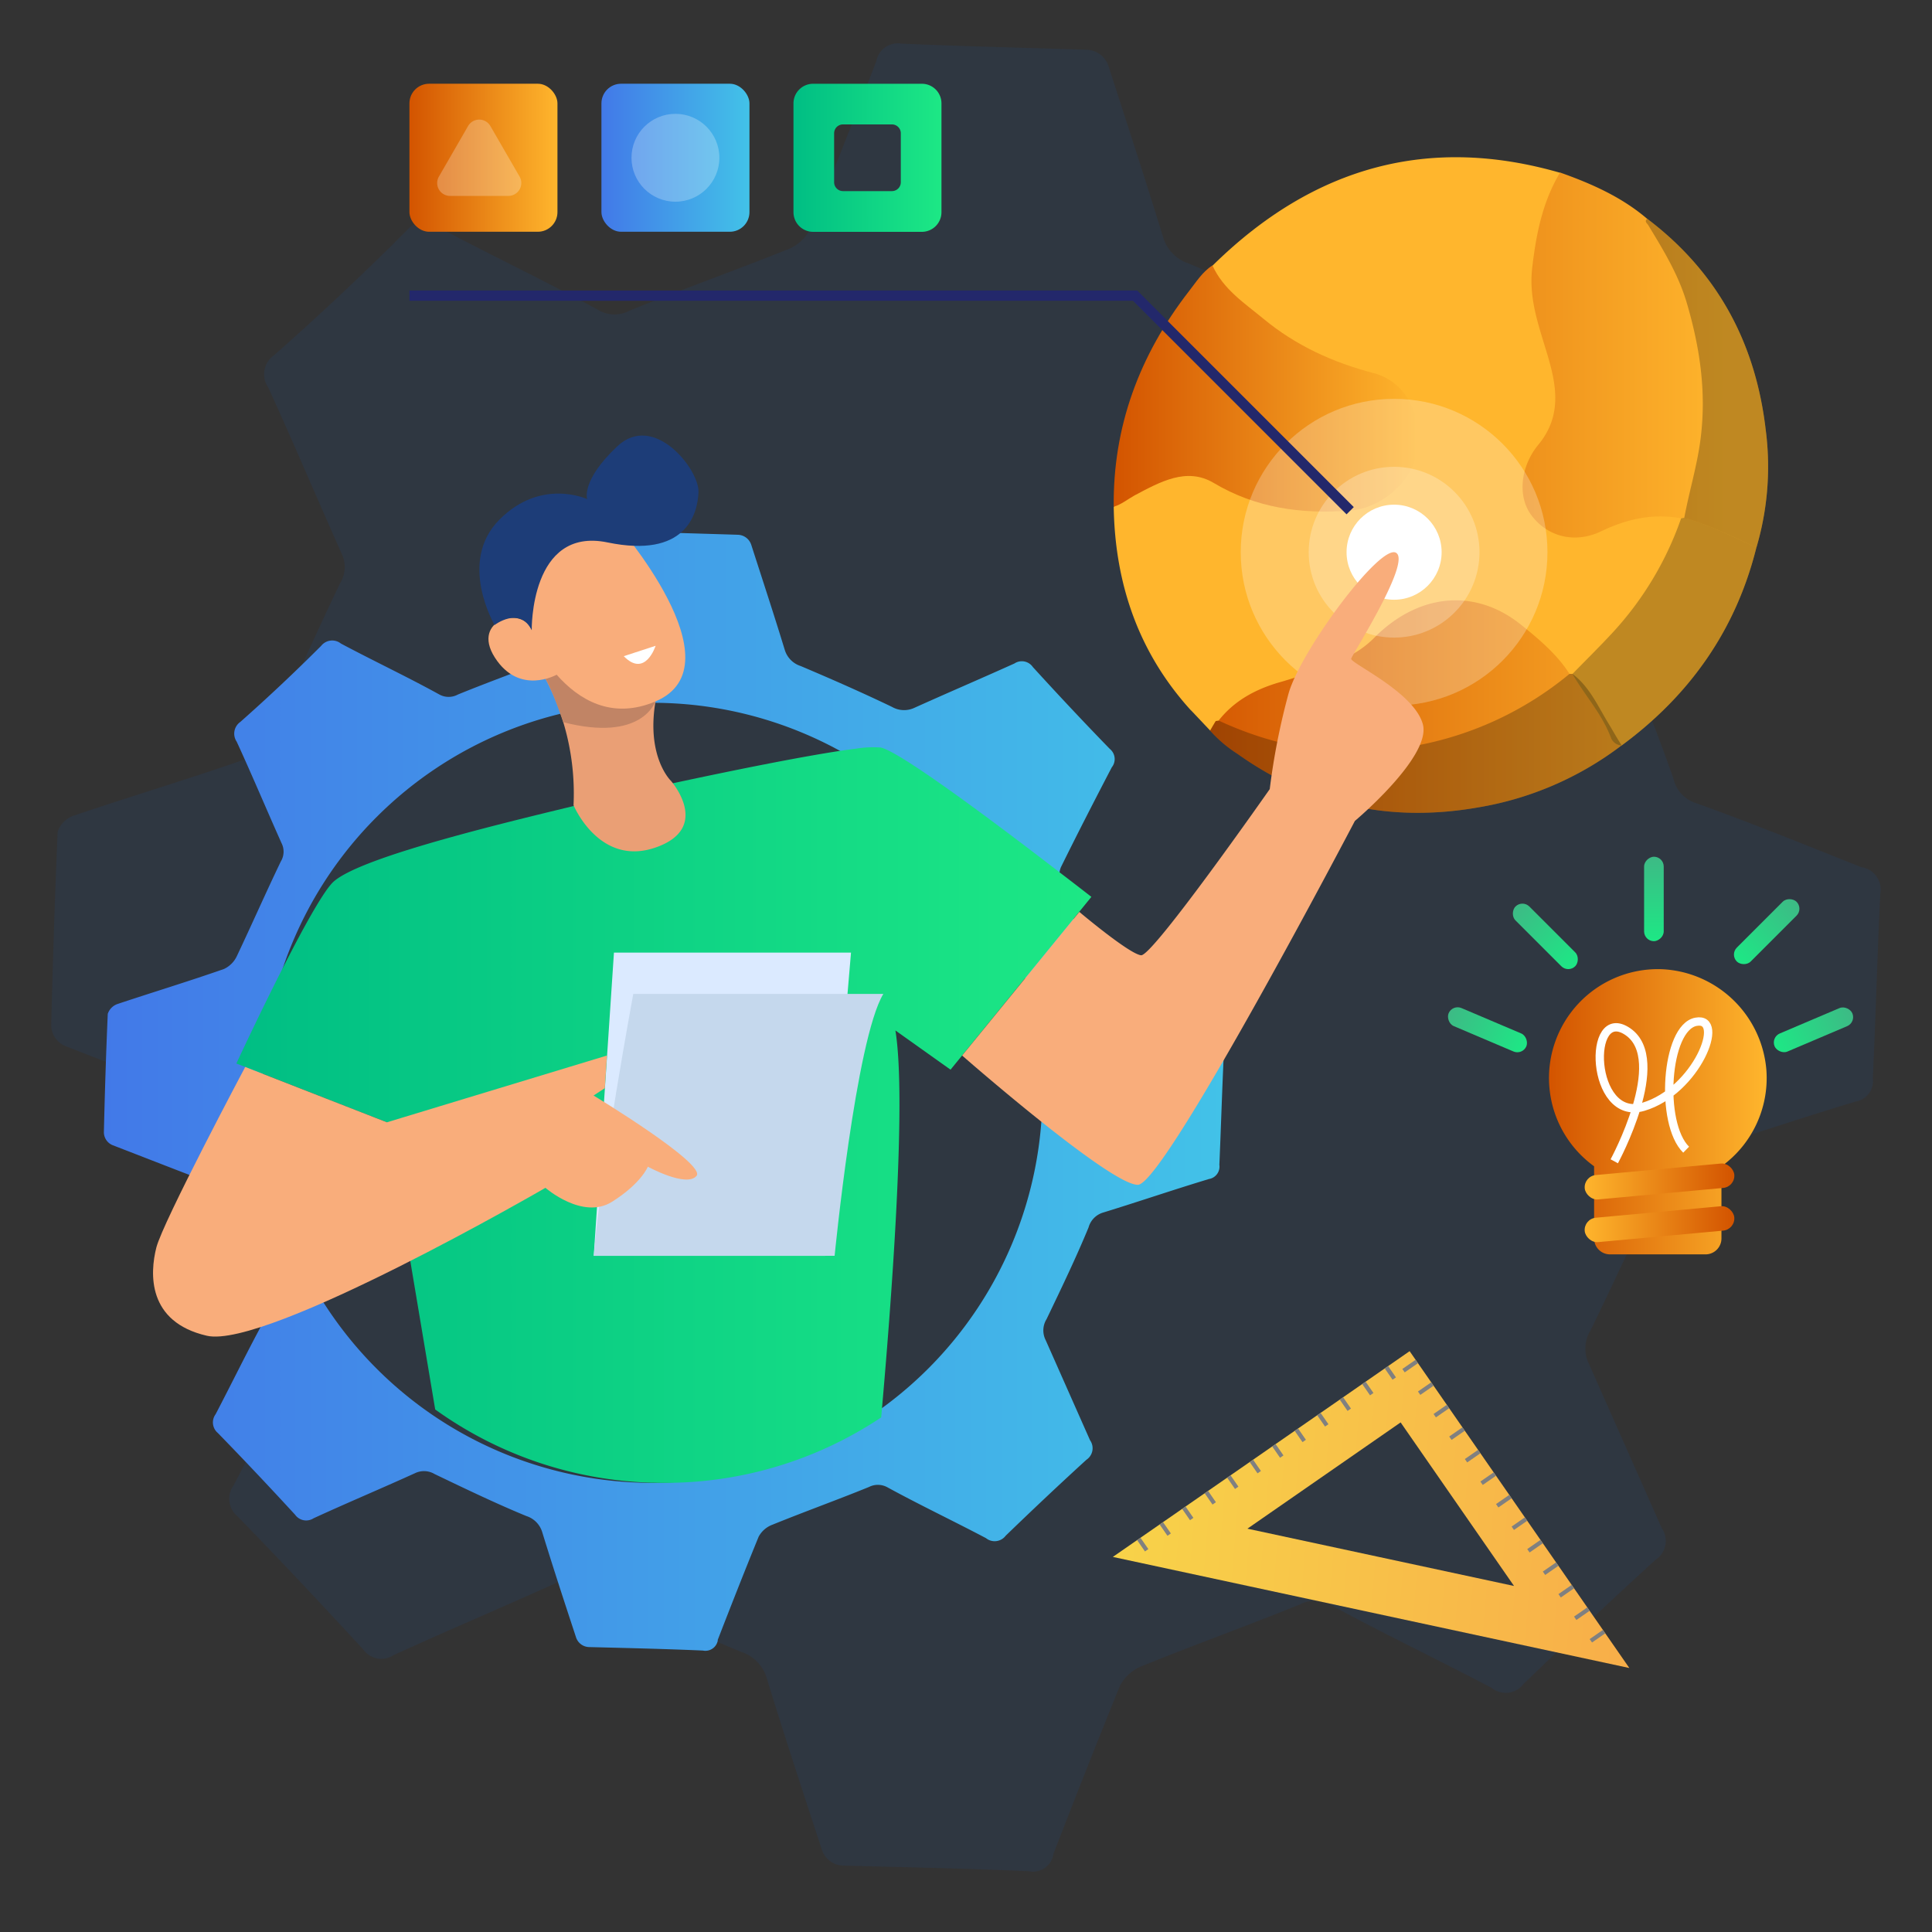 <svg id="Layer_1" data-name="Layer 1" xmlns="http://www.w3.org/2000/svg" xmlns:xlink="http://www.w3.org/1999/xlink" viewBox="0 0 500 500"><rect x="0" y="0" width="500" height="500" fill="#333333" stroke="none"/><defs><style>.cls-1{opacity:0.08;}.cls-2{fill:#0562e8;}.cls-3{fill:url(#linear-gradient);}.cls-4{fill:url(#linear-gradient-2);}.cls-5{fill:#dbeaff;}.cls-6{fill:#c5d8ed;}.cls-7{fill:#f9ad7b;}.cls-8{fill:#ea9f75;}.cls-9{fill:#c18465;}.cls-10{fill:#1d3d78;}.cls-11,.cls-19{fill:#fff;}.cls-12{fill:#ffb62d;}.cls-13{fill:url(#linear-gradient-3);}.cls-14{fill:url(#linear-gradient-4);}.cls-15{fill:url(#linear-gradient-5);}.cls-16,.cls-19{opacity:0.25;}.cls-17{fill:url(#linear-gradient-6);}.cls-18{fill:url(#linear-gradient-7);}.cls-20,.cls-29{fill:none;stroke-miterlimit:10;}.cls-20{stroke:#23286b;stroke-width:2.65px;}.cls-21{fill:url(#linear-gradient-8);}.cls-22{fill:url(#linear-gradient-9);}.cls-23{fill:url(#linear-gradient-10);}.cls-24{fill:url(#linear-gradient-11);}.cls-25{fill:gray;}.cls-26{fill:url(#linear-gradient-12);}.cls-27{fill:url(#linear-gradient-13);}.cls-28{fill:url(#linear-gradient-14);}.cls-29{stroke:#fff;stroke-width:2.16px;}.cls-30{fill:url(#linear-gradient-15);}.cls-31{fill:url(#linear-gradient-16);}.cls-32{fill:url(#linear-gradient-17);}.cls-33{fill:url(#linear-gradient-18);}.cls-34{fill:url(#linear-gradient-19);}</style><linearGradient id="linear-gradient" x1="26.81" y1="282.3" x2="316.81" y2="282.3" gradientUnits="userSpaceOnUse"><stop offset="0" stop-color="#4279e8"/><stop offset="1" stop-color="#42c2e8"/></linearGradient><linearGradient id="linear-gradient-2" x1="61.17" y1="288.56" x2="282.45" y2="288.56" gradientUnits="userSpaceOnUse"><stop offset="0" stop-color="#00be84"/><stop offset="1" stop-color="#1de885"/></linearGradient><linearGradient id="linear-gradient-3" x1="304.47" y1="84.93" x2="447.19" y2="84.93" gradientTransform="matrix(1, -0.06, 0, 1, 0.1, 32.24)" gradientUnits="userSpaceOnUse"><stop offset="0" stop-color="#d35400"/><stop offset="1" stop-color="#ffb62d"/></linearGradient><linearGradient id="linear-gradient-4" x1="288.18" y1="88.84" x2="367.05" y2="88.84" xlink:href="#linear-gradient-3"/><linearGradient id="linear-gradient-5" x1="304.47" y1="184.27" x2="447.19" y2="184.27" xlink:href="#linear-gradient-3"/><linearGradient id="linear-gradient-6" x1="304.47" y1="94.37" x2="447.19" y2="94.37" xlink:href="#linear-gradient-3"/><linearGradient id="linear-gradient-7" x1="304.47" y1="165.39" x2="447.19" y2="165.39" xlink:href="#linear-gradient-3"/><linearGradient id="linear-gradient-8" x1="105.96" y1="40.83" x2="144.26" y2="40.83" gradientTransform="matrix(1, 0, 0, 1, 0, 0)" xlink:href="#linear-gradient-3"/><linearGradient id="linear-gradient-9" x1="155.65" y1="40.83" x2="193.96" y2="40.83" xlink:href="#linear-gradient"/><linearGradient id="linear-gradient-10" x1="205.35" y1="40.83" x2="243.65" y2="40.83" xlink:href="#linear-gradient-2"/><linearGradient id="linear-gradient-11" x1="290.57" y1="330.26" x2="395.27" y2="416.38" gradientTransform="translate(-137.3 276.32) rotate(-34.74)" gradientUnits="userSpaceOnUse"><stop offset="0" stop-color="#f8d349"/><stop offset="1" stop-color="#f8ae49"/></linearGradient><linearGradient id="linear-gradient-12" x1="400.87" y1="287.72" x2="457.21" y2="287.72" gradientTransform="matrix(1, 0, 0, 1, 0, 0)" xlink:href="#linear-gradient-3"/><linearGradient id="linear-gradient-13" x1="-99.25" y1="4350.11" x2="-60.51" y2="4350.11" gradientTransform="translate(908.06 -4007.59) rotate(5.26)" xlink:href="#linear-gradient-3"/><linearGradient id="linear-gradient-14" x1="-99.25" y1="4361.17" x2="-60.51" y2="4361.17" gradientTransform="translate(909.07 -4029.66) rotate(5.26)" xlink:href="#linear-gradient-3"/><linearGradient id="linear-gradient-15" x1="203.35" y1="169.74" x2="225.21" y2="169.74" gradientTransform="translate(170.7 96.76)" gradientUnits="userSpaceOnUse"><stop offset="0" stop-color="#3dba85"/><stop offset="1" stop-color="#1de885"/></linearGradient><linearGradient id="linear-gradient-16" x1="16.8" y1="119.3" x2="38.66" y2="119.3" gradientTransform="translate(372.21 123.04)" xlink:href="#linear-gradient-15"/><linearGradient id="linear-gradient-17" x1="-384.02" y1="419.4" x2="-362.15" y2="419.4" gradientTransform="matrix(1, 0, 0, -1, 842.41, 685.9)" xlink:href="#linear-gradient-15"/><linearGradient id="linear-gradient-18" x1="460.51" y1="-348.57" x2="482.37" y2="-348.57" gradientTransform="matrix(1, 0, 0, -1, -43.41, -115.93)" xlink:href="#linear-gradient-15"/><linearGradient id="linear-gradient-19" x1="-437.38" y1="571.75" x2="-415.52" y2="571.75" gradientTransform="matrix(1, 0, 0, -1, 883.66, 812.86)" xlink:href="#linear-gradient-15"/></defs><g class="cls-1"><path class="cls-2" d="M486.61,231.32a5.84,5.84,0,0,0-4.6-6.85l-.2,0c-14.49-5.76-28.79-11.6-43.05-16.68a8.61,8.61,0,0,1-5.66-6.26c-4.84-13.81-10.46-27.35-15.5-41.1a10.29,10.29,0,0,1,.12-7.09c7-14.15,14.2-28.18,21.52-42.25a5.52,5.52,0,0,0-.84-7.77l-.06-.05c-11-11.32-21.81-22.93-32.51-34.58a5.62,5.62,0,0,0-7.79-1.5C384,73.5,369.84,79.54,355.79,85.88a10.24,10.24,0,0,1-9.46-.38c-13-6.27-25.85-11.86-38.59-17.27a10.21,10.21,0,0,1-6.7-6.75C296.5,46.69,291.75,32.2,286.85,17a6.14,6.14,0,0,0-5.57-4.12c-16.12-.53-32.09-.89-48.06-1.59a5.62,5.62,0,0,0-6.43,4.54c-5.67,14.78-11.43,29.28-17.23,43.67a11,11,0,0,1-5.81,5.08C190.24,70,176.46,74.89,162.89,80.41a8.2,8.2,0,0,1-7.84-.07c-13.45-7.43-27.86-14.2-41.6-21.53a5.94,5.94,0,0,0-8.34,1Q88.42,76.49,70.94,91.93a6,6,0,0,0-1.52,8.35c6.5,14.2,12.38,28.19,18.92,42.82a8,8,0,0,1-.3,7.8c-6.27,13-12.31,26.77-18.54,39.91A11.3,11.3,0,0,1,64,196.3c-14.87,5.22-30,9.75-45,14.81a6.68,6.68,0,0,0-4.08,4.14c-.71,16.52-1.23,33-1.66,49.71a5.94,5.94,0,0,0,3.65,5.77h0q22,8.55,44.16,17.06a8.5,8.5,0,0,1,5.57,6.29q7.14,20.39,15.48,40.45a8.78,8.78,0,0,1-.1,8.38c-7.43,13.45-14.36,27.71-21.56,41.51a5.85,5.85,0,0,0,.93,7.92c11,11.32,21.92,22.9,32.62,34.55a5.73,5.73,0,0,0,7.79,1.49c14.2-6.5,28.19-12.38,42.79-19a8.78,8.78,0,0,1,8.35.32c13,6.27,26.09,12.55,38.76,17.76a10.22,10.22,0,0,1,6.68,6.66c4.56,14.88,9.29,29.28,14.31,44.54a5.94,5.94,0,0,0,5.47,4.16c16.19.4,32.16.76,48.13,1.45a5.32,5.32,0,0,0,6.28-4.14l.06-.36c5.69-14.68,11.42-29.27,17.25-43.57a11,11,0,0,1,5.82-5.08c13.57-5.52,27.35-10.45,40.83-15.94a8.27,8.27,0,0,1,7.86.17c13.42,7.33,27.87,14.2,41.57,21.43a5.83,5.83,0,0,0,8.21-.81,1,1,0,0,0,.13-.16c11.26-10.89,22.58-21.58,34.17-32.15a5.84,5.84,0,0,0,1.67-8.08,1.63,1.63,0,0,1-.11-.17l-18.72-42.24a9,9,0,0,1,.35-8.91c6.27-13,12.54-26.09,17.75-38.76a9.12,9.12,0,0,1,6.25-6.31c14.88-4.57,29.21-9.48,44.61-14.12a5.33,5.33,0,0,0,4.41-6C485.45,263,485.85,247.1,486.61,231.32Z"/></g><path class="cls-3" d="M316.75,272.21a3.57,3.57,0,0,0-2.82-4.19l-.12,0c-8.88-3.53-17.64-7.1-26.37-10.22a5.23,5.23,0,0,1-3.47-3.83c-3-8.46-6.41-16.75-9.49-25.17a6.23,6.23,0,0,1,.07-4.34c4.27-8.67,8.69-17.27,13.18-25.88a3.39,3.39,0,0,0-.51-4.76l0,0c-6.75-6.94-13.36-14-19.92-21.19a3.46,3.46,0,0,0-4.77-.92c-8.6,3.88-17.27,7.59-25.88,11.47a6.27,6.27,0,0,1-5.79-.23c-8-3.84-15.83-7.27-23.64-10.58a6.3,6.3,0,0,1-4.11-4.14c-2.77-9.06-5.69-17.93-8.69-27.24A3.75,3.75,0,0,0,191,138.4c-9.87-.32-19.65-.55-29.43-1a3.45,3.45,0,0,0-3.95,2.78c-3.46,9-7,17.93-10.55,26.75a6.71,6.71,0,0,1-3.56,3.11c-8.27,3.3-16.71,6.32-25,9.7a5,5,0,0,1-4.8,0c-8.24-4.55-17.06-8.7-25.48-13.19a3.64,3.64,0,0,0-5.11.59q-10.23,10.23-20.93,19.7a3.7,3.7,0,0,0-.93,5.11c4,8.7,7.59,17.27,11.59,26.23a4.88,4.88,0,0,1-.18,4.78c-3.85,8-7.54,16.4-11.36,24.45a6.91,6.91,0,0,1-3.34,3.36c-9.11,3.19-18.37,6-27.58,9.07a4.07,4.07,0,0,0-2.5,2.54c-.44,10.11-.76,20.19-1,30.45a3.63,3.63,0,0,0,2.23,3.53h0c9,3.49,18,7,27.05,10.45a5.18,5.18,0,0,1,3.41,3.85q4.38,12.48,9.48,24.78a5.37,5.37,0,0,1-.06,5.13c-4.55,8.24-8.79,17-13.2,25.43a3.57,3.57,0,0,0,.57,4.85c6.75,6.93,13.42,14,20,21.16a3.52,3.52,0,0,0,4.78.92c8.7-4,17.27-7.59,26.21-11.65a5.36,5.36,0,0,1,5.11.2c8,3.84,16,7.68,23.75,10.87a6.27,6.27,0,0,1,4.08,4.08c2.8,9.12,5.69,17.94,8.77,27.29a3.65,3.65,0,0,0,3.35,2.54c9.92.25,19.7.47,29.48.9a3.26,3.26,0,0,0,3.85-2.54l0-.22c3.49-9,7-17.93,10.58-26.69a6.66,6.66,0,0,1,3.56-3.11c8.31-3.38,16.75-6.41,25-9.77a5.09,5.09,0,0,1,4.82.11c8.21,4.49,17.06,8.7,25.46,13.13a3.58,3.58,0,0,0,5-.5l.07-.1c6.9-6.67,13.84-13.22,20.93-19.69a3.58,3.58,0,0,0,1-4.95l-.07-.1-11.47-25.88a5.54,5.54,0,0,1,.22-5.46c3.84-8,7.68-16,10.87-23.74a5.57,5.57,0,0,1,3.83-3.86c9.11-2.8,17.89-5.81,27.32-8.66a3.25,3.25,0,0,0,2.7-3.67C316,291.59,316.28,281.87,316.75,272.21ZM168.55,383.76a100.94,100.94,0,1,1,.58,0Z"/><path class="cls-4" d="M282.45,232.11l-4.56,5.6L268,249.83l-22,27-14.27-10.15c3,18.3-1.15,71.77-3.68,100.14a100.68,100.68,0,0,1-58.92,16.9h-.58a100.87,100.87,0,0,1-55.92-18.95l-12.46-74.3L70.3,278.8l-9.13-3.57s15.63-33.67,23-44.39a21,21,0,0,1,1.7-2.21c6.34-7,50.41-17.12,77-23.46,0,0,41.7-9.34,58.64-11.41a27.59,27.59,0,0,1,6.35-.31c5.15.93,32.35,21.51,46.29,32.26C279.17,229.54,282.45,232.11,282.45,232.11Z"/><polygon class="cls-5" points="153.66 325.01 158.89 246.54 220.24 246.54 213.58 325.01 153.66 325.01"/><path class="cls-6" d="M216,325s5.47-55.88,12.6-67.77H163.89s-8.32,44.94-10.23,67.77Z"/><path class="cls-7" d="M63.46,276.13s-21.31,40.08-23,46.74-2.38,19.26,13.07,22.82,87.63-38.28,87.63-38.28,9.62,8.4,17.23,3.61,9.27-9.08,9.27-9.08,10,5.47,12.6,2.38-26.65-20.8-26.65-20.8l2.92-1.9.55-8.45-56.94,17.28Z"/><path class="cls-8" d="M141.19,175.7a63.8,63.8,0,0,1,7.24,32.68s6.66,16.05,21.28,10.94,3.93-17.24,3.93-17.24-6.42-6.1-4-20.53C169.59,181.55,149.51,164.65,141.19,175.7Z"/><path class="cls-9" d="M169.59,181.55s-3.39,10.62-23.83,5.35c0,0-2.45-7.5-4.57-11.2l8.33-3.52,11.91,5.17Z"/><path class="cls-7" d="M159.29,135.27s32.5,36.93,10.3,46.28c-11.37,4.8-19.91-.57-25.53-6.94,0,0-9.66,5.48-16-4.45s7.49-13.43,9.51-7.07l-5.23-21.76,17.84-6.77Z"/><path class="cls-10" d="M137.61,163.09s-.47-26.87,19.62-22.71,23.3-7.13,23.54-13-11.53-20.8-21-11.89-7.82,13.68-7.82,13.68-11.92-5.59-22.74,5.35S128,161.75,128,161.75,134.48,156.79,137.61,163.09Z"/><path class="cls-11" d="M161.43,169.82l8.24-2.69S167,175.53,161.43,169.82Z"/><path class="cls-12" d="M308.15,183.77c-13.29-14.65-19.59-32.33-19.92-52.59a30.81,30.81,0,0,1,20.93-8.73c2.65,0,4.81,1.19,7,2.43,10.65,6.21,22.5,7.51,34.87,6,7.51-.93,13.87-7.66,14.68-14.65,1.09-9.51-3-16.49-11.56-18.87a78.15,78.15,0,0,1-27.45-13.64,127.76,127.76,0,0,1-11.43-10.51c-1.14-1.14-2.51-2.41-1.45-4.48,26.29-25.89,56.31-33.75,90-24-.37,3.67-2.23,7-3.28,10.45-3.4,11.26-4.34,22.29.08,33a35.92,35.92,0,0,1,2.37,8.76c1,6.9.51,13.44-4.35,19.56-4.33,5.47-4.4,12.06-1,16.4,4.06,5.16,10,6.46,16.85,3.41a38.44,38.44,0,0,1,14.86-3.74,10.68,10.68,0,0,1,5.41.91c1.23.85.94,2.06.47,3.23a88.14,88.14,0,0,1-28.08,38,2.13,2.13,0,0,1-1.2,0c-3.59-3.34-7-6.91-10.59-10.22-12.25-11.2-26.54-10.65-39.24,1.55-6,5.78-13.63,8.11-21.14,10.36-7,2.11-13.48,5.06-18.92,10.22a2.61,2.61,0,0,1-1.11.34C312.4,186.37,310.61,184.42,308.15,183.77Z"/><path class="cls-13" d="M435.08,134.15c-7.14-1.35-13.93.1-20.68,3.34s-13.86,1.51-18.1-4.17c-3.61-4.84-2.83-12.6,1.84-18.25,6.12-7.39,4.68-15.28,2.44-22.9-2.19-7.44-5-14.66-4.05-22.81,1-8.58,2.6-17,7.22-24.71,8.15,2.88,16,6.37,22.56,12,11.16,14.74,16,31.85,15.43,50.75-.27,9-1.6,17.94-5.44,26.47A1.05,1.05,0,0,1,435.08,134.15Z"/><path class="cls-14" d="M313.78,68.69c2.79,6.2,8.37,9.81,13.29,13.88,8.25,6.82,17.89,11.25,28.45,14,8.36,2.22,12.87,11,11.23,20.46-1.33,7.63-9.23,14.49-17.33,15.1-12.65,1-24.5-.69-35.34-7.16-7-4.15-13.89-.23-20.47,3.25-1.8,1-3.39,2.34-5.38,2.92-.23-20.58,6.56-39.12,19.49-55.8C309.56,73,311.16,70.37,313.78,68.69Z"/><path class="cls-15" d="M406.19,174.4l.76,0c4.42,3.31,6.58,8.37,9.37,12.91,1.13,1.85,2.16,3.78,3.37,5.58A84.06,84.06,0,0,1,382.29,209c-23.13,4-43.75-.88-62.06-13.92a33.46,33.46,0,0,1-7.05-6c.2-1,.12-2.11,1.45-2.47l.75-.11c1.73-.66,3.09.25,4.53.81q42.25,16.41,81.62-10.52C403,175.77,404.3,174.45,406.19,174.4Z"/><path class="cls-12" d="M419.69,192.92a3.08,3.08,0,0,1-2.75-1.92c-2.31-6.19-6.76-11-10-16.57,3.54-3.64,7.16-7.19,10.59-10.91a84.28,84.28,0,0,0,17.54-29.37l.81-.14c7.24.38,13.24,3.41,18.66,7.73C449.26,162.91,437.44,179.84,419.69,192.92Z"/><path class="cls-16" d="M419.69,192.92a3.08,3.08,0,0,1-2.75-1.92c-2.31-6.19-6.76-11-10-16.57,3.54-3.64,7.16-7.19,10.59-10.91a84.28,84.28,0,0,0,17.54-29.37l.81-.14c7.24.38,13.24,3.41,18.66,7.73C449.26,162.91,437.44,179.84,419.69,192.92Z"/><path class="cls-17" d="M454.55,141.74c-6.07-2.89-12.12-5.84-18.66-7.73,1.27-6.84,3.34-13.5,4.22-20.46,1.56-12.26-.23-23.78-3.56-35.12-2.16-7.35-6.1-13.76-10-20.19-.31-.51-1.06-.9-.25-1.63,17.9,13.54,28,31.77,30.66,54.58A73.85,73.85,0,0,1,454.55,141.74Z"/><path class="cls-16" d="M406.19,174.4l.76,0c4.42,3.31,6.58,8.37,9.37,12.91,1.13,1.85,2.16,3.78,3.37,5.58A84.06,84.06,0,0,1,382.29,209c-23.13,4-43.75-.88-62.06-13.92a33.46,33.46,0,0,1-7.05-6c.2-1,.12-2.11,1.45-2.47l.75-.11c1.73-.66,3.09.25,4.53.81q42.25,16.41,81.62-10.52C403,175.77,404.3,174.45,406.19,174.4Z"/><path class="cls-16" d="M454.55,141.74c-6.07-2.89-12.12-5.84-18.66-7.73,1.27-6.84,3.34-13.5,4.22-20.46,1.56-12.26-.23-23.78-3.56-35.12-2.16-7.35-6.1-13.76-10-20.19-.31-.51-1.06-.9-.25-1.63,17.9,13.54,28,31.77,30.66,54.58A73.85,73.85,0,0,1,454.55,141.74Z"/><path class="cls-12" d="M314.63,186.59c-.48.83-1,1.65-1.45,2.47l-5-5.29C311.08,183.12,312.8,185,314.63,186.59Z"/><path class="cls-18" d="M406.19,174.4a87.08,87.08,0,0,1-40.67,18.74c-17.88,3.3-34.4.64-50.14-6.66,4-5.08,9.32-7.95,15.27-9.76a118.83,118.83,0,0,0,17.89-6.64,25.23,25.23,0,0,0,7-4.91c11.42-11.61,26.21-13.1,38.15-3.45C398.31,165.44,402.92,169.3,406.19,174.4Z"/><circle class="cls-11" cx="360.79" cy="142.91" r="12.3"/><circle class="cls-19" cx="360.79" cy="142.91" r="22.1"/><circle class="cls-19" cx="360.79" cy="142.91" r="39.69"/><path class="cls-7" d="M279.33,236,249,273.17s38.56,33.77,45.53,33.45,56.11-94.16,56.11-94.16,19.82-16.64,17.6-25-18.86-15.85-18.55-17,15.7-25.2,11.57-27.42-24.41,25-27.74,36.29a175.51,175.51,0,0,0-4.91,24.89s-30.28,43.27-33.29,43S279.33,236,279.33,236Z"/><polyline class="cls-20" points="349.42 132.17 293.76 76.51 105.96 76.51"/><rect class="cls-21" x="105.96" y="21.67" width="38.31" height="38.31" rx="5.09"/><rect class="cls-22" x="155.65" y="21.67" width="38.31" height="38.31" rx="5.09"/><path class="cls-23" d="M238.57,21.68H210.43a5.08,5.08,0,0,0-5.08,5.08V54.89A5.09,5.09,0,0,0,210.43,60h28.14a5.08,5.08,0,0,0,5.08-5.09V26.76A5.07,5.07,0,0,0,238.57,21.68Zm-5.44,25.49a2.3,2.3,0,0,1-2.29,2.29H218.16a2.3,2.3,0,0,1-2.29-2.29V34.49a2.29,2.29,0,0,1,2.29-2.29h12.68a2.29,2.29,0,0,1,2.29,2.29Z"/><circle class="cls-19" cx="174.8" cy="40.83" r="11.37"/><path class="cls-19" d="M121.14,32.62,113.59,45.7a3.33,3.33,0,0,0,2.89,5h15.1a3.34,3.34,0,0,0,2.89-5l-7.56-13.08A3.33,3.33,0,0,0,121.14,32.62Z"/><path class="cls-24" d="M288,402.93l133.67,28.75-56.86-82Zm103.83,7.52-69-14.83,39.65-27.5Z"/><rect class="cls-25" x="362.86" y="353.05" width="4.16" height="1.07" transform="translate(-136.44 270.95) rotate(-34.74)"/><rect class="cls-25" x="366.9" y="358.88" width="4.16" height="1.07" transform="translate(-139.04 274.29) rotate(-34.74)"/><rect class="cls-25" x="370.94" y="364.7" width="4.16" height="1.07" transform="translate(-141.64 277.63) rotate(-34.74)"/><rect class="cls-25" x="374.98" y="370.53" width="4.16" height="1.07" transform="translate(-144.23 280.97) rotate(-34.74)"/><rect class="cls-25" x="379.02" y="376.36" width="4.16" height="1.07" transform="translate(-146.83 284.31) rotate(-34.74)"/><rect class="cls-25" x="383.05" y="382.18" width="4.16" height="1.07" transform="translate(-149.43 287.65) rotate(-34.74)"/><rect class="cls-25" x="387.09" y="388.01" width="4.16" height="1.07" transform="translate(-152.03 290.99) rotate(-34.74)"/><rect class="cls-25" x="391.13" y="393.83" width="4.16" height="1.07" transform="translate(-154.63 294.33) rotate(-34.74)"/><rect class="cls-25" x="395.17" y="399.66" width="4.16" height="1.07" transform="translate(-157.23 297.67) rotate(-34.74)"/><rect class="cls-25" x="399.21" y="405.48" width="4.16" height="1.07" transform="translate(-159.83 301.01) rotate(-34.74)"/><rect class="cls-25" x="403.25" y="411.31" width="4.16" height="1.07" transform="translate(-162.43 304.35) rotate(-34.74)"/><rect class="cls-25" x="407.29" y="417.13" width="4.16" height="1.07" transform="translate(-165.03 307.69) rotate(-34.74)"/><rect class="cls-25" x="411.33" y="422.96" width="4.16" height="1.07" transform="translate(-167.63 311.03) rotate(-34.74)"/><rect class="cls-25" x="358" y="354.76" width="3.56" height="1.07" transform="translate(446.76 -142.81) rotate(55.26)"/><rect class="cls-25" x="352.18" y="358.8" width="3.56" height="1.07" transform="translate(447.57 -136.29) rotate(55.26)"/><rect class="cls-25" x="346.35" y="362.84" width="3.56" height="1.07" transform="translate(448.39 -129.77) rotate(55.26)"/><rect class="cls-25" x="340.53" y="366.88" width="3.56" height="1.07" transform="translate(449.2 -123.24) rotate(55.26)"/><rect class="cls-25" x="334.7" y="370.92" width="3.56" height="1.07" transform="translate(450.01 -116.72) rotate(55.26)"/><rect class="cls-25" x="328.88" y="374.95" width="3.56" height="1.07" transform="translate(450.83 -110.19) rotate(55.26)"/><rect class="cls-25" x="323.05" y="378.99" width="3.56" height="1.07" transform="translate(451.64 -103.67) rotate(55.26)"/><rect class="cls-25" x="317.23" y="383.03" width="3.56" height="1.07" transform="translate(452.45 -97.14) rotate(55.26)"/><rect class="cls-25" x="311.4" y="387.07" width="3.56" height="1.07" transform="translate(453.27 -90.62) rotate(55.26)"/><rect class="cls-25" x="305.58" y="391.11" width="3.56" height="1.07" transform="translate(454.08 -84.09) rotate(55.26)"/><rect class="cls-25" x="299.75" y="395.15" width="3.56" height="1.07" transform="translate(454.89 -77.57) rotate(55.26)"/><rect class="cls-25" x="293.93" y="399.19" width="3.56" height="1.07" transform="translate(455.7 -71.04) rotate(55.26)"/><path class="cls-26" d="M457.15,277.1a28.17,28.17,0,0,1-11.64,24.75v18.66a4.12,4.12,0,0,1-4.13,4.12h-24.7a4.12,4.12,0,0,1-4.13-4.12V301.83a28.18,28.18,0,0,1,17.54-51A28.42,28.42,0,0,1,457.15,277.1Z"/><rect class="cls-27" x="410.02" y="313.68" width="38.87" height="6.34" rx="3.17" transform="translate(886.17 592.96) rotate(174.74)"/><rect class="cls-28" x="410.02" y="302.62" width="38.87" height="6.34" rx="3.17" transform="translate(885.16 570.9) rotate(174.74)"/><path class="cls-29" d="M417.77,300.54S432,274.35,421.29,267s-9.77,23.52,4,19.44,21.5-23.52,13.62-22-9.44,26.33-2.54,33.1"/><rect class="cls-30" x="374.04" y="263.96" width="21.86" height="5.08" rx="2.54" transform="translate(134.93 -129.36) rotate(23.03)"/><rect class="cls-31" x="389" y="239.8" width="21.86" height="5.08" rx="2.54" transform="translate(288.5 -211.82) rotate(45)"/><rect class="cls-32" x="458.39" y="263.96" width="21.86" height="5.08" rx="2.54" transform="translate(1005.5 328.17) rotate(156.97)"/><rect class="cls-33" x="417.11" y="230.11" width="21.86" height="5.08" rx="2.54" transform="translate(660.68 -195.39) rotate(90)"/><rect class="cls-34" x="446.28" y="238.58" width="21.86" height="5.08" rx="2.54" transform="translate(951.01 88.31) rotate(135)"/></svg>